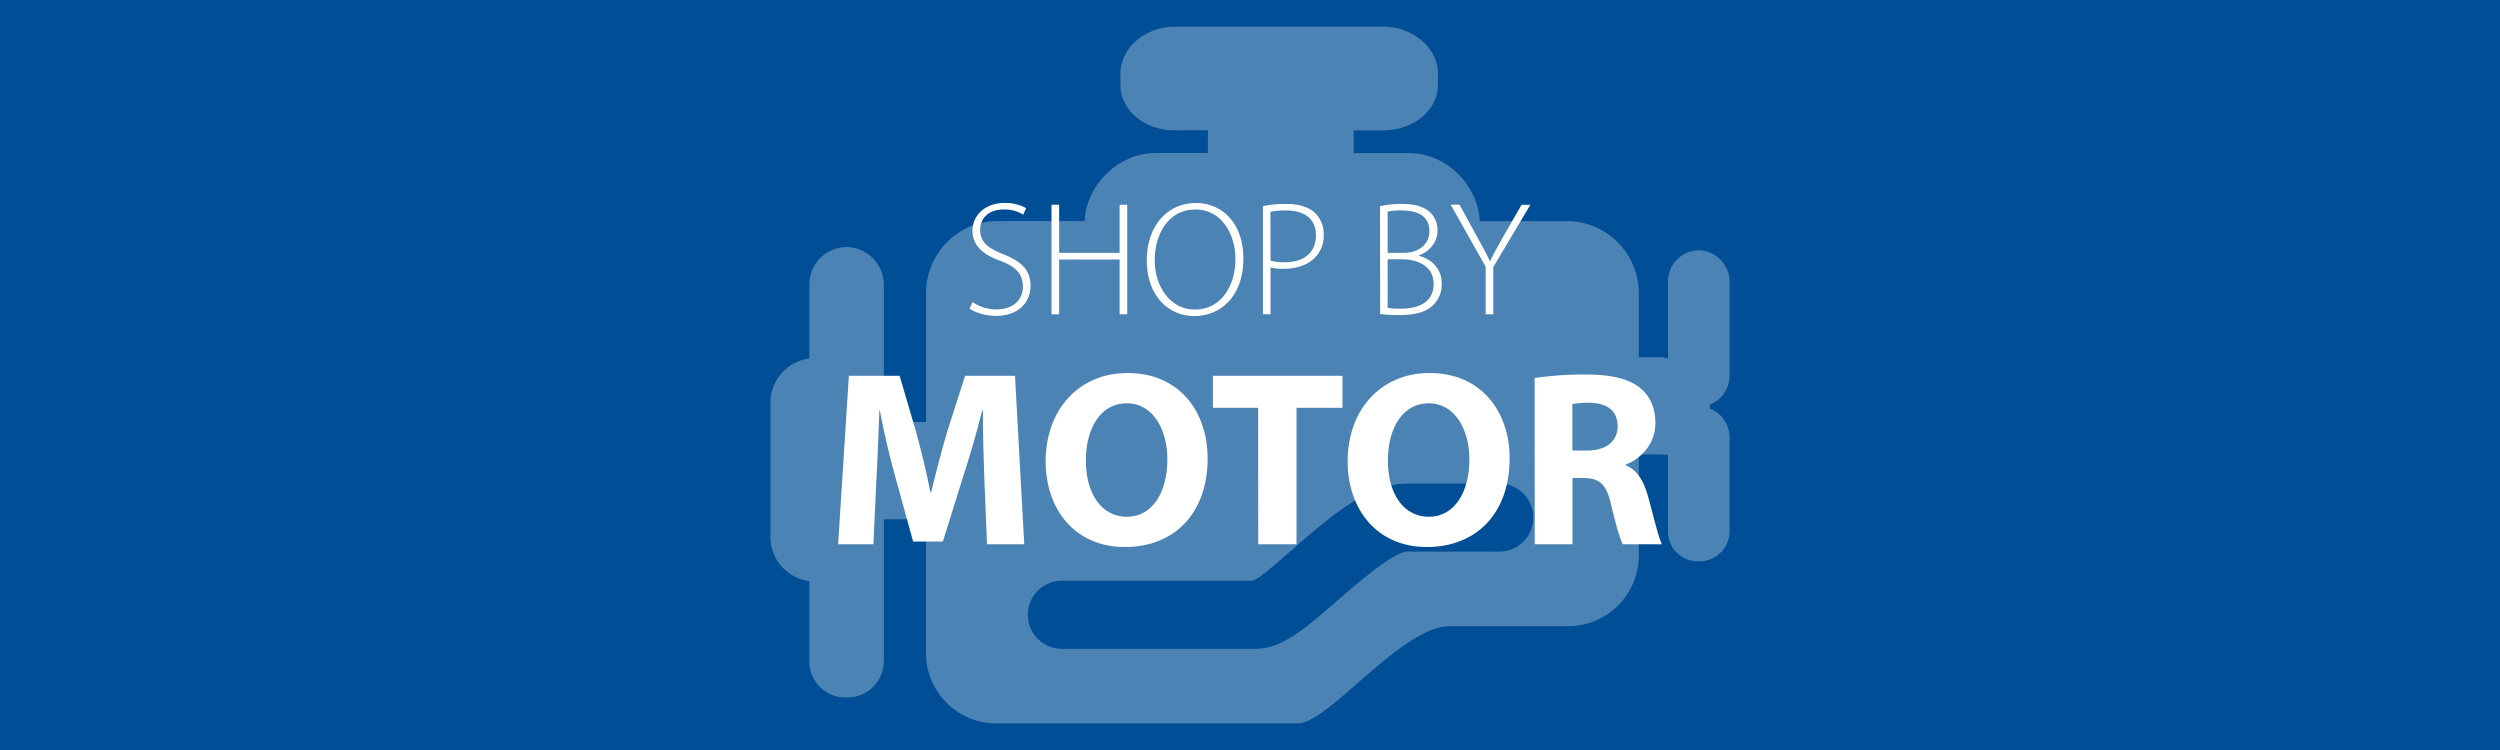 <svg id="Layer_1" data-name="Layer 1" xmlns="http://www.w3.org/2000/svg" viewBox="0 0 1000 300"><defs><style>.cls-1{fill:#004e96;}.cls-2,.cls-3{fill:#fff;}.cls-3{opacity:0.3;}</style></defs><title>Artboard 1 copy 11</title><rect class="cls-1" width="1000" height="300"/><path class="cls-2" d="M389,120.84a17.39,17.39,0,0,0,9.62,2.92c6.5,0,10.53-3.7,10.53-9.1,0-4.94-2.53-7.8-8.84-10.27C393.24,101.92,389,98.28,389,92.3c0-6.43,5.33-11.11,12.74-11.11a16.81,16.81,0,0,1,8.71,2.08l-1.17,2.6a13.92,13.92,0,0,0-7.73-2.08c-7.09,0-9.49,4.55-9.49,8,0,4.88,2.79,7.35,9.1,9.82,7.21,2.92,11.05,6.17,11.05,12.74,0,6.37-4.55,12-13.91,12-3.77,0-8.19-1.23-10.47-2.92Z"/><path class="cls-2" d="M423.66,81.9v19.24h24.18V81.9h3.05v43.81h-3.05v-21.9H423.66v21.9H420.6V81.9Z"/><path class="cls-2" d="M497.37,103.35c0,15.47-9.43,23.08-19.57,23.08-10.79,0-19.11-8.52-19.11-22.17,0-14.36,8.65-23.07,19.63-23.07S497.37,89.77,497.37,103.35Zm-35.49.78c0,9.88,5.72,19.7,16.12,19.7s16.18-9.43,16.18-20.28c0-9.23-5.07-19.76-16.05-19.76S461.88,93.93,461.88,104.13Z"/><path class="cls-2" d="M505.17,82.42a47,47,0,0,1,9.36-.84c5.2,0,9.16,1.3,11.57,3.7a11.55,11.55,0,0,1,3.38,8.58,12.32,12.32,0,0,1-3.06,8.71c-2.79,3.25-7.54,4.94-12.87,4.94a19.33,19.33,0,0,1-5.33-.52v18.72h-3.05Zm3.05,21.84a20.15,20.15,0,0,0,5.59.65c7.8,0,12.55-3.83,12.55-10.79s-5-9.94-12-9.94a30.78,30.78,0,0,0-6.18.52Z"/><path class="cls-2" d="M552,82.49a38.53,38.53,0,0,1,8.78-.91c5.46,0,9,1.17,11.5,3.57A9.86,9.86,0,0,1,575,92.37c0,4.48-3.19,8.25-7.54,9.81v.13c3.64.85,9.23,4,9.23,11.18a11.59,11.59,0,0,1-3.25,8.39c-2.86,3-7.61,4.16-13.78,4.16-3.38,0-5.92-.26-7.61-.39Zm3.06,18.65h6.43c6.31,0,10.27-3.7,10.27-8.58,0-6.17-4.61-8.38-11.11-8.38a23.58,23.58,0,0,0-5.59.45Zm0,22a30,30,0,0,0,5.39.33c6.7,0,13-2.41,13-9.88,0-6.89-5.91-9.88-12.87-9.88h-5.52Z"/><path class="cls-2" d="M594.28,125.71v-19l-14-24.83h3.51L591,95c1.82,3.44,3.45,6.24,4.94,9.42h.13c1.37-3,3.12-6,5.07-9.49l7.48-13h3.51l-14.82,24.9v18.91Z"/><path class="cls-2" d="M393.75,191.91c-.3-8.1-.6-17.9-.6-27.7h-.3c-2.1,8.6-4.9,18.2-7.5,26.1l-8.2,26.3h-11.9l-7.2-26.1c-2.2-7.9-4.5-17.5-6.1-26.3h-.2c-.4,9.1-.7,19.5-1.2,27.9l-1.2,25.6h-14.1l4.3-67.4h20.3l6.6,22.5c2.1,7.8,4.2,16.2,5.7,24.1h.3c1.9-7.8,4.2-16.7,6.4-24.2l7.2-22.4H406l3.7,67.4h-14.9Z"/><path class="cls-2" d="M483.05,183.31c0,22.1-13.4,35.5-33.1,35.5-20,0-31.7-15.1-31.7-34.3,0-20.2,12.9-35.3,32.8-35.3C471.75,149.21,483.05,164.71,483.05,183.31Zm-48.7.9c0,13.2,6.2,22.5,16.4,22.5s16.2-9.8,16.2-22.9c0-12.1-5.8-22.5-16.3-22.5C440.35,161.31,434.35,171.11,434.35,184.21Z"/><path class="cls-2" d="M503.25,163.11h-18.1v-12.8H537v12.8h-18.4v54.6h-15.3Z"/><path class="cls-2" d="M603.85,183.31c0,22.1-13.4,35.5-33.1,35.5-20,0-31.7-15.1-31.7-34.3,0-20.2,12.9-35.3,32.8-35.3C592.55,149.21,603.85,164.71,603.85,183.31Zm-48.7.9c0,13.2,6.2,22.5,16.4,22.5s16.2-9.8,16.2-22.9c0-12.1-5.8-22.5-16.3-22.5C561.15,161.31,555.15,171.11,555.15,184.21Z"/><path class="cls-2" d="M613.85,151.21a133.92,133.92,0,0,1,20.3-1.4c10,0,17,1.5,21.8,5.3,4,3.2,6.2,7.9,6.2,14.1,0,8.6-6.1,14.5-11.9,16.6v.3c4.7,1.9,7.3,6.4,9,12.6,2.1,7.6,4.2,16.4,5.5,19h-15.6c-1.1-1.9-2.7-7.4-4.7-15.7-1.8-8.4-4.7-10.7-10.9-10.8H629v26.5h-15.1Zm15.1,29h6c7.6,0,12.1-3.8,12.1-9.7,0-6.2-4.2-9.3-11.2-9.4a38,38,0,0,0-6.9.5Z"/><path class="cls-3" d="M691.82,150.38V112.69a12.62,12.62,0,0,0-12.35-12.59h-.1a12.48,12.48,0,0,0-12.18,12.59v30.7c-1.29-.11-1.79-.52-2.67-.52h-9V117.28a28.86,28.86,0,0,0-28.6-28.84h-35c-.68-14.26-13.17-27.22-28.49-27.22H541.47V52.15h11.7c12.11,0,22-7.94,22-18.14V29.46c0-10.2-9.89-18.79-22-18.79H470c-12.1,0-21.83,8.59-21.83,18.79V34c0,10.2,9.73,18.14,21.83,18.14h13.16v9.07H462.33c-15.31,0-27.8,13-28.48,27.22h-35c-15.75,0-28.43,13.09-28.43,28.84v51.51H353.54V113.94a15.15,15.15,0,0,0-14.89-15.13h-.19a15,15,0,0,0-14.73,15.13v29.45a17.8,17.8,0,0,0-15.55,17.86v53.33a17.81,17.81,0,0,0,15.55,17.86v32A14.47,14.47,0,0,0,338.46,279h.19a14.61,14.61,0,0,0,14.89-14.48v-56.8h16.85v53.46a28.16,28.16,0,0,0,28.43,28.19H519.14c12.18,0,41.58-38.88,60.72-38.88h47.07a28.31,28.31,0,0,0,28.6-28.19V181.75h9a17.94,17.94,0,0,0,2.67.14v30.7a11.92,11.92,0,0,0,12.18,11.94h.1a12.06,12.06,0,0,0,12.35-11.94V174.9A12.3,12.3,0,0,0,684,163.48c0-.28,0-.55,0-.84s0-.56,0-.84A12.29,12.29,0,0,0,691.82,150.38Zm-92.11,70.26H563c-5.55,0-20.58,13.08-27.8,19.36-13,11.33-22.42,19.52-32.92,19.52H424.74a13.61,13.61,0,0,1,0-27.22h76.37c3.34-1.29,11-8.31,16.23-12.83,14.71-12.81,29.93-26.05,45.67-26.05h36.7a13.61,13.61,0,1,1,0,27.22Z"/></svg>